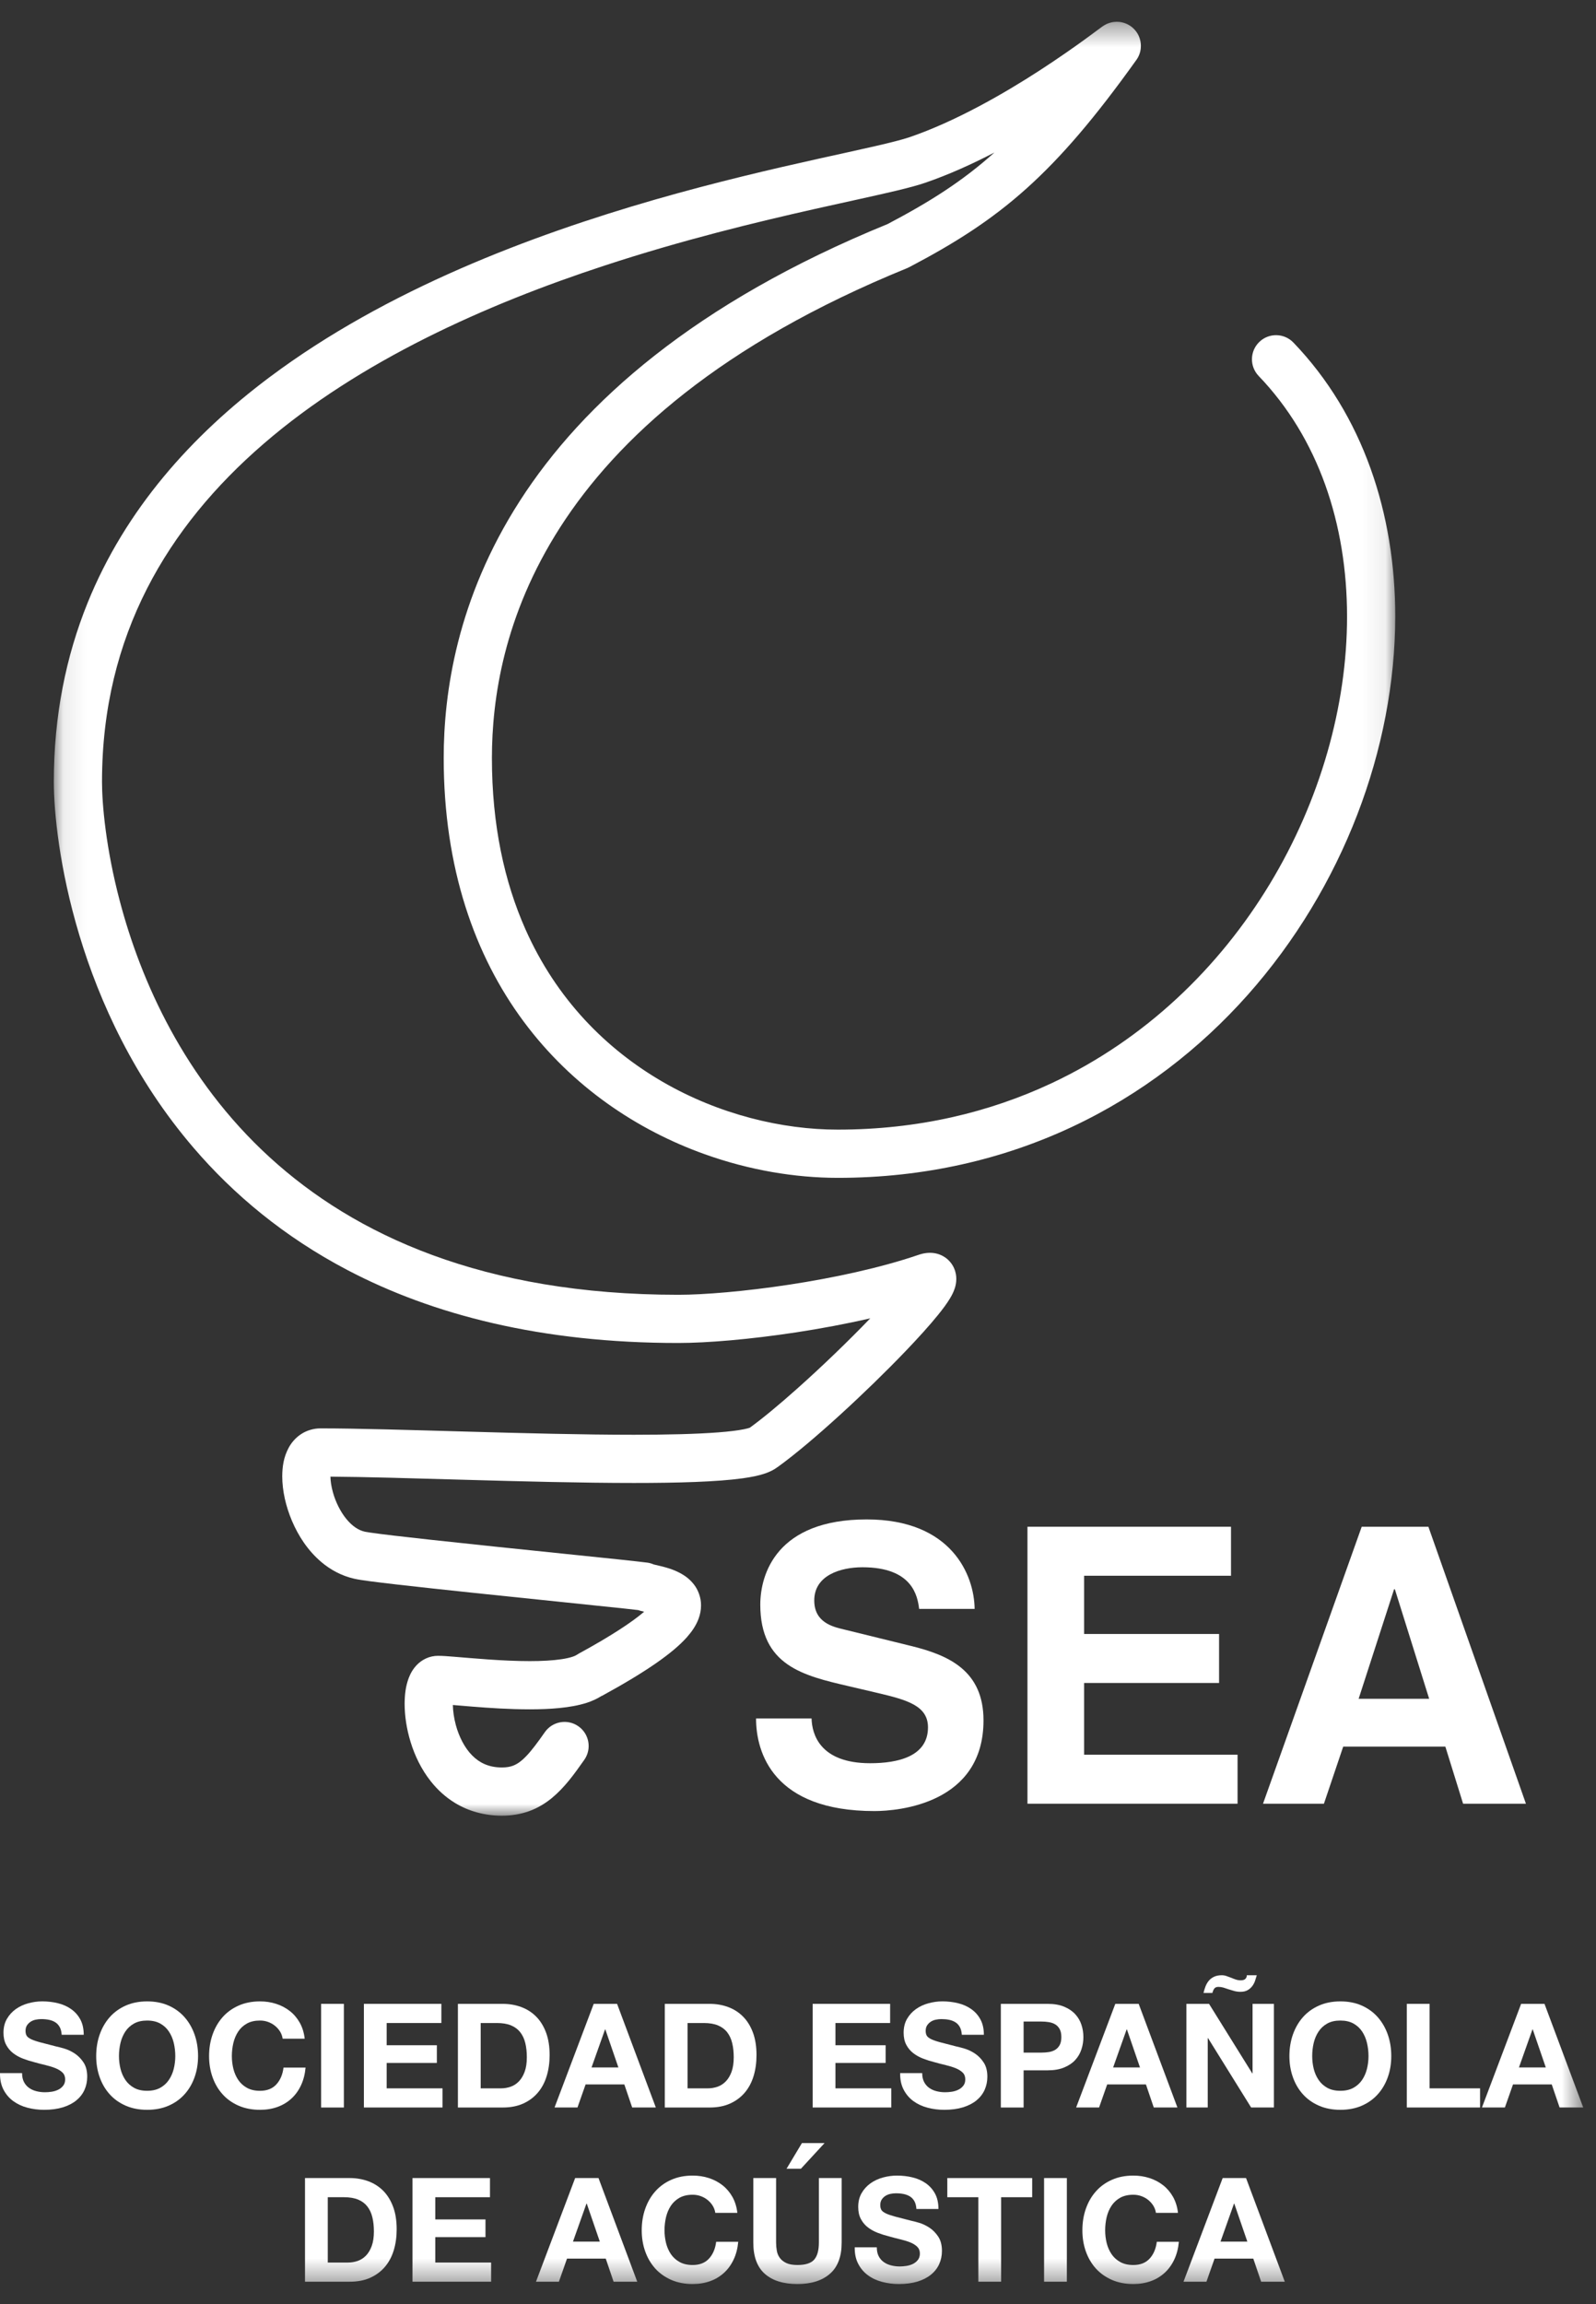 <?xml version="1.0" encoding="UTF-8"?>
<svg width="70px" height="101px" viewBox="0 0 70 101" version="1.1" xmlns="http://www.w3.org/2000/svg" xmlns:xlink="http://www.w3.org/1999/xlink">
    <rect x="0" y="0" width="70" height="101" fill="#333333" stroke="none"/>
    <title>A6BBC2B7-21C5-465A-BF9A-FEB82B2B222E</title>
    <defs>
        <polygon id="path-1" points="0.088 0.38 58.922 0.38 58.922 79.016 0.088 79.016"></polygon>
        <polygon id="path-3" points="0 99.62 69.44 99.62 69.44 0.455 0 0.455"></polygon>
    </defs>
    <g id="✅-Home" stroke="none" stroke-width="1" fill="none" fill-rule="evenodd">
        <g id="D--Home" transform="translate(-1116, -5485)">
            <g id="P---Footer-negro" transform="translate(0, 4949.5)">
                <g id="Group-40-Copy" transform="translate(1116, 536)">
                    <g id="Group-3" transform="translate(2.273, 0.075)">
                        <mask id="mask-2" fill="white">
                            <use xlink:href="#path-1"></use>
                        </mask>
                        <g id="Clip-2"></g>
                        <path d="M57.838,19.957 C57.105,17.915 55.985,16.033 54.456,14.442 C54.052,14.021 53.383,14.008 52.962,14.412 C52.541,14.816 52.528,15.485 52.932,15.906 C54.241,17.269 55.206,18.884 55.849,20.671 C56.491,22.459 56.808,24.418 56.808,26.45 C56.81,30.355 55.633,34.521 53.418,38.177 C51.203,41.835 47.963,44.979 43.853,46.906 C41.111,48.191 37.979,48.942 34.472,48.942 C32.044,48.944 29.275,48.284 26.801,46.853 C24.323,45.419 22.136,43.236 20.766,40.145 C19.854,38.083 19.302,35.607 19.302,32.649 C19.304,30.093 19.809,26.409 22.305,22.525 C24.803,18.645 29.316,14.519 37.514,11.179 L37.605,11.136 C39.568,10.109 41.18,9.094 42.736,7.699 C44.293,6.305 45.778,4.554 47.563,2.059 C47.57,2.05 47.574,2.045 47.581,2.034 C47.608,1.993 47.644,1.945 47.696,1.815 C47.723,1.739 47.764,1.633 47.766,1.437 C47.766,1.316 47.745,1.15 47.66,0.974 C47.577,0.798 47.423,0.632 47.268,0.539 C47.164,0.475 47.065,0.438 46.981,0.415 C46.867,0.385 46.779,0.379 46.709,0.379 C46.515,0.384 46.439,0.416 46.378,0.433 C46.319,0.452 46.287,0.467 46.26,0.479 C46.209,0.504 46.187,0.517 46.167,0.529 L46.1,0.571 L46.029,0.621 C45.984,0.653 45.932,0.693 45.864,0.743 C45.73,0.842 45.54,0.983 45.301,1.157 C44.822,1.504 44.145,1.981 43.342,2.502 C41.737,3.544 39.615,4.757 37.624,5.437 C37.344,5.534 36.811,5.671 36.121,5.829 C35.429,5.988 34.571,6.174 33.587,6.392 C31.617,6.83 29.144,7.402 26.441,8.179 C21.034,9.739 14.7,12.109 9.557,15.954 C6.131,18.517 3.226,21.757 1.568,25.854 C0.621,28.193 0.088,30.804 0.088,33.689 C0.088,34.361 0.149,35.307 0.319,36.458 C0.488,37.608 0.768,38.959 1.208,40.421 C2.089,43.343 3.617,46.712 6.223,49.746 C7.958,51.769 10.176,53.637 12.976,55.104 C16.711,57.06 21.472,58.297 27.482,58.295 C28.752,58.294 30.621,58.137 32.649,57.829 C33.715,57.666 34.819,57.461 35.896,57.214 C34.951,58.197 33.773,59.333 32.684,60.302 C31.899,61.002 31.158,61.616 30.611,62.01 C30.57,62.025 30.48,62.051 30.355,62.076 C30.099,62.128 29.71,62.177 29.236,62.213 C28.285,62.287 26.99,62.318 25.531,62.318 C23.279,62.318 20.631,62.248 18.156,62.178 C15.678,62.109 13.379,62.038 11.787,62.038 L11.778,62.038 C11.492,62.038 11.182,62.125 10.936,62.288 C10.688,62.449 10.511,62.665 10.394,62.876 C10.162,63.304 10.11,63.719 10.106,64.137 C10.108,64.773 10.257,65.439 10.533,66.094 C10.812,66.747 11.222,67.389 11.819,67.896 C12.213,68.23 12.699,68.5 13.259,68.627 L13.258,68.628 C13.262,68.629 13.264,68.629 13.268,68.629 C13.269,68.63 13.271,68.63 13.272,68.631 L13.272,68.63 C13.371,68.652 13.456,68.667 13.568,68.684 C13.683,68.702 13.818,68.721 13.976,68.742 C14.29,68.783 14.692,68.831 15.159,68.885 C16.093,68.992 17.289,69.121 18.544,69.253 C21.053,69.517 23.799,69.794 25.119,69.936 C25.384,69.964 25.593,69.988 25.72,70.004 C25.751,70.014 25.787,70.026 25.814,70.034 C25.875,70.051 25.925,70.062 25.977,70.074 C25.965,70.085 25.955,70.094 25.943,70.105 C25.456,70.519 24.552,71.127 23.106,71.914 L23.006,71.975 C23.001,71.98 22.936,72.018 22.821,72.054 C22.707,72.091 22.546,72.128 22.357,72.156 C21.977,72.214 21.482,72.241 20.958,72.24 C19.78,72.241 18.462,72.114 17.637,72.048 C17.357,72.025 17.143,72.009 16.942,72.008 C16.759,72.006 16.57,72.049 16.411,72.123 C16.251,72.196 16.122,72.295 16.022,72.395 C15.823,72.598 15.725,72.798 15.652,72.984 C15.514,73.357 15.477,73.717 15.474,74.114 C15.475,74.634 15.557,75.207 15.738,75.794 C15.919,76.379 16.2,76.98 16.629,77.519 C16.915,77.877 17.269,78.208 17.698,78.466 C18.269,78.812 18.973,79.018 19.743,79.016 C20.16,79.016 20.564,78.951 20.936,78.816 C21.308,78.682 21.639,78.48 21.924,78.248 C22.496,77.776 22.905,77.204 23.354,76.567 C23.689,76.089 23.573,75.43 23.094,75.096 C22.616,74.761 21.958,74.878 21.623,75.355 C21.304,75.813 21.035,76.171 20.804,76.409 C20.571,76.649 20.398,76.762 20.216,76.829 C20.092,76.873 19.95,76.902 19.743,76.902 C19.434,76.902 19.194,76.846 18.987,76.757 C18.78,76.668 18.602,76.542 18.438,76.377 C18.111,76.052 17.857,75.553 17.72,75.044 C17.634,74.728 17.594,74.414 17.589,74.164 C17.833,74.184 18.115,74.209 18.435,74.234 C19.179,74.294 20.078,74.354 20.958,74.354 C21.401,74.354 21.84,74.339 22.26,74.297 C22.681,74.255 23.081,74.189 23.465,74.067 C23.685,73.995 23.903,73.898 24.116,73.765 L24.118,73.769 C25.114,73.226 25.888,72.756 26.492,72.338 C27.095,71.918 27.531,71.556 27.858,71.188 C28.075,70.941 28.251,70.689 28.367,70.381 C28.432,70.204 28.475,70.007 28.474,69.799 C28.479,69.46 28.346,69.116 28.168,68.888 C27.989,68.654 27.79,68.513 27.611,68.41 C27.251,68.209 26.932,68.133 26.687,68.071 C26.554,68.039 26.443,68.014 26.399,68.003 C26.314,67.966 26.225,67.939 26.133,67.925 C26.028,67.911 25.878,67.893 25.659,67.869 C25.443,67.845 25.166,67.815 24.841,67.78 C24.191,67.713 23.347,67.625 22.413,67.529 C20.544,67.337 18.314,67.107 16.564,66.915 C15.399,66.788 14.439,66.676 13.973,66.607 C13.852,66.59 13.76,66.574 13.744,66.57 L13.731,66.567 C13.59,66.536 13.456,66.477 13.319,66.385 C13.183,66.293 13.046,66.166 12.918,66.009 C12.661,65.698 12.448,65.266 12.333,64.856 C12.257,64.593 12.222,64.339 12.22,64.154 C13.737,64.164 15.839,64.227 18.096,64.291 C20.575,64.361 23.237,64.431 25.531,64.431 C26.508,64.431 27.418,64.419 28.223,64.387 C29.03,64.355 29.729,64.306 30.305,64.226 C30.692,64.171 31.018,64.109 31.336,63.996 C31.495,63.935 31.659,63.864 31.843,63.725 L31.845,63.726 C32.614,63.17 33.573,62.356 34.566,61.451 C35.558,60.548 36.576,59.558 37.429,58.669 C37.999,58.075 38.493,57.529 38.868,57.066 C39.084,56.799 39.258,56.566 39.401,56.328 C39.477,56.198 39.547,56.071 39.608,55.882 C39.638,55.782 39.669,55.662 39.67,55.487 C39.67,55.363 39.652,55.202 39.575,55.025 C39.502,54.848 39.358,54.666 39.19,54.551 C39.08,54.474 38.965,54.423 38.863,54.392 C38.725,54.351 38.609,54.342 38.513,54.342 C38.272,54.345 38.13,54.393 37.991,54.439 L37.999,54.436 C36.344,55.002 34.268,55.446 32.331,55.74 C30.396,56.035 28.583,56.183 27.482,56.182 C23.189,56.182 19.642,55.524 16.702,54.444 C13.761,53.364 11.424,51.863 9.549,50.149 C5.804,46.724 3.899,42.406 2.982,38.925 C2.369,36.61 2.2,34.663 2.201,33.689 C2.203,30.458 2.928,27.679 4.169,25.239 C5.411,22.801 7.179,20.7 9.286,18.881 C13.496,15.242 19.067,12.762 24.229,11.071 C27.669,9.941 30.924,9.157 33.474,8.583 C34.933,8.255 36.16,7.996 37.08,7.775 C37.573,7.656 37.975,7.55 38.309,7.436 C39.347,7.08 40.369,6.614 41.34,6.112 C41.335,6.116 41.331,6.121 41.326,6.125 C39.939,7.366 38.525,8.264 36.658,9.246 C28.189,12.702 23.281,17.096 20.527,21.382 C17.764,25.676 17.186,29.816 17.188,32.649 C17.185,37.479 18.556,41.325 20.691,44.199 C22.825,47.074 25.694,48.969 28.638,50.021 C30.602,50.723 32.602,51.055 34.472,51.056 C38.282,51.057 41.733,50.235 44.75,48.82 C47.767,47.405 50.349,45.4 52.446,43.043 C56.639,38.326 58.917,32.218 58.922,26.45 C58.922,24.199 58.572,21.999 57.838,19.957" id="Fill-1" fill="#FFFFFF" mask="url(#mask-2)"></path>
                    </g>
                    <path d="M39.957,71.65 L36.998,70.923 C36.491,70.805 35.713,70.602 35.713,69.655 C35.713,68.556 36.863,68.201 37.827,68.201 C40.042,68.201 40.245,69.486 40.313,70.027 L42.747,70.027 C42.73,68.539 41.733,66.104 38.013,66.104 C34.073,66.104 33.346,68.489 33.346,69.841 C33.346,72.513 35.24,72.952 37.201,73.409 L38.503,73.714 C39.788,74.018 40.701,74.271 40.701,75.219 C40.701,76.504 39.365,76.791 38.165,76.791 C35.95,76.791 35.612,75.505 35.595,74.829 L33.16,74.829 C33.16,76.334 33.921,78.888 38.351,78.888 C39.416,78.888 43.136,78.566 43.136,74.914 C43.136,72.733 41.614,72.056 39.957,71.65" id="Fill-4" fill="#FFFFFF"></path>
                    <polygon id="Fill-6" fill="#FFFFFF" points="53.992 66.425 45.064 66.425 45.064 78.566 54.279 78.566 54.279 76.418 47.549 76.418 47.549 73.273 53.468 73.273 53.468 71.126 47.549 71.126 47.549 68.573 53.992 68.573"></polygon>
                    <path d="M66.927,78.566 L62.649,66.425 L59.724,66.425 L55.395,78.566 L58.067,78.566 L58.912,76.064 L63.393,76.064 L64.171,78.566 L66.927,78.566 Z M62.683,73.967 L59.589,73.967 L61.144,69.165 L61.178,69.165 L62.683,73.967 Z" id="Fill-8" fill="#FFFFFF"></path>
                    <path d="M1.05,90.763 C1.105,90.868 1.178,90.954 1.27,91.02 C1.361,91.086 1.468,91.135 1.591,91.167 C1.714,91.198 1.842,91.214 1.973,91.214 C2.062,91.214 2.158,91.207 2.259,91.192 C2.361,91.177 2.457,91.149 2.546,91.106 C2.635,91.064 2.709,91.005 2.768,90.931 C2.828,90.857 2.858,90.763 2.858,90.648 C2.858,90.525 2.818,90.425 2.74,90.349 C2.661,90.273 2.558,90.209 2.431,90.158 C2.304,90.107 2.159,90.063 1.998,90.024 C1.837,89.986 1.674,89.944 1.508,89.897 C1.339,89.855 1.173,89.803 1.012,89.741 C0.851,89.68 0.707,89.6 0.579,89.503 C0.452,89.405 0.349,89.283 0.271,89.137 C0.192,88.99 0.153,88.813 0.153,88.605 C0.153,88.372 0.203,88.169 0.303,87.998 C0.402,87.826 0.533,87.683 0.694,87.568 C0.855,87.454 1.038,87.368 1.241,87.314 C1.445,87.258 1.648,87.23 1.852,87.23 C2.09,87.23 2.318,87.257 2.536,87.31 C2.755,87.363 2.949,87.449 3.118,87.568 C3.288,87.687 3.423,87.838 3.523,88.023 C3.622,88.208 3.672,88.431 3.672,88.694 L2.705,88.694 C2.696,88.558 2.668,88.446 2.619,88.357 C2.57,88.268 2.505,88.198 2.425,88.147 C2.344,88.096 2.252,88.06 2.148,88.039 C2.044,88.018 1.931,88.007 1.808,88.007 C1.727,88.007 1.646,88.016 1.566,88.033 C1.485,88.049 1.412,88.079 1.346,88.121 C1.28,88.164 1.226,88.217 1.184,88.281 C1.142,88.344 1.12,88.425 1.12,88.523 C1.12,88.612 1.137,88.684 1.171,88.739 C1.205,88.794 1.272,88.845 1.372,88.892 C1.471,88.938 1.609,88.985 1.785,89.031 C1.961,89.079 2.192,89.138 2.476,89.21 C2.561,89.227 2.678,89.257 2.829,89.302 C2.979,89.347 3.129,89.418 3.278,89.515 C3.426,89.613 3.554,89.743 3.663,89.907 C3.771,90.07 3.825,90.279 3.825,90.534 C3.825,90.741 3.784,90.934 3.704,91.113 C3.623,91.291 3.503,91.444 3.344,91.574 C3.185,91.703 2.988,91.804 2.753,91.876 C2.517,91.948 2.244,91.984 1.935,91.984 C1.684,91.984 1.442,91.954 1.206,91.892 C0.971,91.831 0.763,91.734 0.583,91.603 C0.402,91.471 0.259,91.303 0.153,91.1 C0.047,90.896 -0.004,90.654 0,90.374 L0.968,90.374 C0.968,90.527 0.995,90.657 1.05,90.763" id="Fill-10" fill="#FFFFFF"></path>
                    <path d="M5.285,90.186 C5.33,90.367 5.401,90.529 5.498,90.673 C5.596,90.818 5.723,90.934 5.88,91.02 C6.037,91.107 6.228,91.15 6.453,91.15 C6.678,91.15 6.868,91.107 7.026,91.02 C7.183,90.934 7.31,90.818 7.407,90.673 C7.505,90.529 7.576,90.367 7.621,90.186 C7.665,90.006 7.688,89.82 7.688,89.63 C7.688,89.43 7.665,89.237 7.621,89.05 C7.576,88.864 7.505,88.698 7.407,88.551 C7.31,88.405 7.183,88.288 7.026,88.201 C6.868,88.114 6.678,88.071 6.453,88.071 C6.228,88.071 6.037,88.114 5.88,88.201 C5.723,88.288 5.596,88.405 5.498,88.551 C5.401,88.698 5.33,88.864 5.285,89.05 C5.241,89.237 5.218,89.43 5.218,89.63 C5.218,89.82 5.241,90.006 5.285,90.186 M4.372,88.685 C4.474,88.395 4.62,88.141 4.811,87.924 C5.002,87.708 5.237,87.538 5.514,87.415 C5.792,87.292 6.105,87.231 6.453,87.231 C6.805,87.231 7.119,87.292 7.395,87.415 C7.671,87.538 7.904,87.708 8.095,87.924 C8.286,88.141 8.432,88.395 8.534,88.685 C8.636,88.975 8.687,89.29 8.687,89.63 C8.687,89.961 8.636,90.27 8.534,90.555 C8.432,90.842 8.286,91.091 8.095,91.303 C7.904,91.516 7.671,91.682 7.395,91.803 C7.119,91.924 6.805,91.984 6.453,91.984 C6.105,91.984 5.792,91.924 5.514,91.803 C5.237,91.682 5.002,91.516 4.811,91.303 C4.62,91.091 4.474,90.842 4.372,90.555 C4.27,90.27 4.219,89.961 4.219,89.63 C4.219,89.29 4.27,88.975 4.372,88.685" id="Fill-12" fill="#FFFFFF"></path>
                    <path d="M12.282,88.551 C12.223,88.456 12.148,88.372 12.059,88.3 C11.97,88.228 11.869,88.172 11.757,88.131 C11.645,88.091 11.527,88.071 11.404,88.071 C11.179,88.071 10.988,88.114 10.831,88.201 C10.674,88.288 10.547,88.405 10.449,88.551 C10.352,88.698 10.281,88.864 10.236,89.051 C10.192,89.237 10.169,89.431 10.169,89.63 C10.169,89.821 10.192,90.006 10.236,90.187 C10.281,90.367 10.352,90.529 10.449,90.673 C10.547,90.817 10.674,90.933 10.831,91.02 C10.988,91.107 11.179,91.151 11.404,91.151 C11.709,91.151 11.948,91.058 12.12,90.871 C12.292,90.684 12.397,90.438 12.435,90.132 L13.402,90.132 C13.377,90.417 13.311,90.673 13.205,90.903 C13.099,91.132 12.959,91.327 12.785,91.488 C12.611,91.649 12.407,91.772 12.174,91.857 C11.941,91.942 11.684,91.984 11.404,91.984 C11.056,91.984 10.743,91.924 10.465,91.803 C10.188,91.682 9.953,91.515 9.762,91.303 C9.571,91.092 9.425,90.842 9.323,90.556 C9.221,90.269 9.17,89.961 9.17,89.63 C9.17,89.291 9.221,88.976 9.323,88.685 C9.425,88.394 9.571,88.141 9.762,87.924 C9.953,87.708 10.188,87.538 10.465,87.415 C10.743,87.292 11.056,87.231 11.404,87.231 C11.654,87.231 11.891,87.267 12.113,87.339 C12.336,87.411 12.536,87.516 12.712,87.654 C12.888,87.792 13.033,87.963 13.148,88.166 C13.262,88.37 13.334,88.603 13.364,88.866 L12.397,88.866 C12.38,88.752 12.342,88.647 12.282,88.551" id="Fill-14" fill="#FFFFFF"></path>
                    <mask id="mask-4" fill="white">
                        <use xlink:href="#path-3"></use>
                    </mask>
                    <g id="Clip-17"></g>
                    <polygon id="Fill-16" fill="#FFFFFF" mask="url(#mask-4)" points="14.083 91.883 15.082 91.883 15.082 87.339 14.083 87.339"></polygon>
                    <polygon id="Fill-18" fill="#FFFFFF" mask="url(#mask-4)" points="19.358 87.339 19.358 88.179 16.959 88.179 16.959 89.153 19.161 89.153 19.161 89.929 16.959 89.929 16.959 91.043 19.409 91.043 19.409 91.882 15.96 91.882 15.96 87.339"></polygon>
                    <path d="M21.974,91.043 C22.118,91.043 22.258,91.019 22.394,90.973 C22.53,90.926 22.651,90.848 22.756,90.74 C22.862,90.632 22.947,90.491 23.011,90.317 C23.075,90.143 23.107,89.931 23.107,89.681 C23.107,89.452 23.084,89.245 23.04,89.06 C22.995,88.875 22.922,88.718 22.82,88.586 C22.718,88.455 22.584,88.354 22.416,88.284 C22.248,88.214 22.041,88.179 21.796,88.179 L21.083,88.179 L21.083,91.043 L21.974,91.043 Z M22.044,87.339 C22.337,87.339 22.609,87.385 22.861,87.479 C23.114,87.572 23.332,87.712 23.517,87.899 C23.701,88.085 23.846,88.319 23.95,88.599 C24.054,88.879 24.106,89.208 24.106,89.585 C24.106,89.916 24.063,90.221 23.978,90.502 C23.893,90.782 23.765,91.024 23.593,91.227 C23.422,91.431 23.207,91.591 22.951,91.708 C22.694,91.825 22.392,91.883 22.044,91.883 L20.084,91.883 L20.084,87.339 L22.044,87.339 Z" id="Fill-19" fill="#FFFFFF" mask="url(#mask-4)"></path>
                    <path d="M27.122,90.126 L26.549,88.459 L26.537,88.459 L25.945,90.126 L27.122,90.126 Z M27.065,87.339 L28.764,91.882 L27.727,91.882 L27.383,90.871 L25.684,90.871 L25.328,91.882 L24.322,91.882 L26.04,87.339 L27.065,87.339 Z" id="Fill-20" fill="#FFFFFF" mask="url(#mask-4)"></path>
                    <path d="M31.048,91.043 C31.192,91.043 31.332,91.019 31.468,90.973 C31.604,90.926 31.725,90.848 31.831,90.74 C31.937,90.632 32.022,90.491 32.086,90.317 C32.149,90.143 32.181,89.931 32.181,89.681 C32.181,89.452 32.159,89.245 32.114,89.06 C32.07,88.875 31.996,88.718 31.895,88.586 C31.793,88.455 31.658,88.354 31.491,88.284 C31.323,88.214 31.116,88.179 30.87,88.179 L30.157,88.179 L30.157,91.043 L31.048,91.043 Z M31.118,87.339 C31.411,87.339 31.683,87.385 31.936,87.479 C32.188,87.572 32.407,87.712 32.591,87.899 C32.776,88.085 32.92,88.319 33.024,88.599 C33.128,88.879 33.18,89.208 33.18,89.585 C33.18,89.916 33.138,90.221 33.053,90.502 C32.968,90.782 32.84,91.024 32.668,91.227 C32.496,91.431 32.281,91.591 32.025,91.708 C31.768,91.825 31.466,91.883 31.118,91.883 L29.158,91.883 L29.158,87.339 L31.118,87.339 Z" id="Fill-21" fill="#FFFFFF" mask="url(#mask-4)"></path>
                    <polygon id="Fill-22" fill="#FFFFFF" mask="url(#mask-4)" points="39.041 87.339 39.041 88.179 36.642 88.179 36.642 89.153 38.844 89.153 38.844 89.929 36.642 89.929 36.642 91.043 39.092 91.043 39.092 91.882 35.643 91.882 35.643 87.339"></polygon>
                    <path d="M40.53,90.763 C40.585,90.868 40.658,90.954 40.75,91.02 C40.841,91.086 40.948,91.135 41.071,91.167 C41.194,91.198 41.321,91.214 41.453,91.214 C41.542,91.214 41.637,91.207 41.739,91.192 C41.841,91.177 41.936,91.149 42.026,91.106 C42.115,91.064 42.189,91.005 42.248,90.931 C42.308,90.857 42.337,90.763 42.337,90.648 C42.337,90.525 42.298,90.425 42.22,90.349 C42.141,90.273 42.038,90.209 41.911,90.158 C41.784,90.107 41.639,90.063 41.478,90.024 C41.317,89.986 41.154,89.944 40.988,89.897 C40.819,89.855 40.653,89.803 40.492,89.741 C40.331,89.68 40.186,89.6 40.059,89.503 C39.932,89.405 39.829,89.283 39.751,89.137 C39.672,88.99 39.633,88.813 39.633,88.605 C39.633,88.372 39.683,88.169 39.782,87.998 C39.882,87.826 40.012,87.683 40.174,87.568 C40.335,87.454 40.517,87.368 40.721,87.314 C40.925,87.258 41.128,87.23 41.332,87.23 C41.57,87.23 41.797,87.257 42.016,87.31 C42.235,87.363 42.429,87.449 42.598,87.568 C42.768,87.687 42.903,87.838 43.002,88.023 C43.102,88.208 43.152,88.431 43.152,88.694 L42.185,88.694 C42.176,88.558 42.147,88.446 42.099,88.357 C42.05,88.268 41.985,88.198 41.905,88.147 C41.824,88.096 41.732,88.06 41.628,88.039 C41.524,88.018 41.41,88.007 41.287,88.007 C41.207,88.007 41.126,88.016 41.045,88.033 C40.965,88.049 40.891,88.079 40.826,88.121 C40.76,88.164 40.706,88.217 40.664,88.281 C40.621,88.344 40.6,88.425 40.6,88.523 C40.6,88.612 40.617,88.684 40.651,88.739 C40.685,88.794 40.752,88.845 40.851,88.892 C40.951,88.938 41.089,88.985 41.265,89.031 C41.441,89.079 41.671,89.138 41.956,89.21 C42.041,89.227 42.158,89.257 42.309,89.302 C42.459,89.347 42.609,89.418 42.757,89.515 C42.906,89.613 43.034,89.743 43.142,89.907 C43.251,90.07 43.305,90.279 43.305,90.534 C43.305,90.741 43.264,90.934 43.184,91.113 C43.103,91.291 42.983,91.444 42.824,91.574 C42.665,91.703 42.468,91.804 42.232,91.876 C41.997,91.948 41.724,91.984 41.415,91.984 C41.164,91.984 40.921,91.954 40.686,91.892 C40.45,91.831 40.243,91.734 40.062,91.603 C39.882,91.471 39.739,91.303 39.633,91.1 C39.526,90.896 39.476,90.654 39.48,90.374 L40.447,90.374 C40.447,90.527 40.475,90.657 40.53,90.763" id="Fill-23" fill="#FFFFFF" mask="url(#mask-4)"></path>
                    <path d="M45.672,89.477 C45.786,89.477 45.897,89.468 46.003,89.452 C46.109,89.435 46.202,89.402 46.283,89.353 C46.363,89.304 46.428,89.235 46.477,89.146 C46.526,89.057 46.55,88.94 46.55,88.796 C46.55,88.652 46.526,88.535 46.477,88.446 C46.428,88.357 46.363,88.288 46.283,88.239 C46.202,88.191 46.109,88.158 46.003,88.141 C45.897,88.123 45.786,88.115 45.672,88.115 L44.895,88.115 L44.895,89.477 L45.672,89.477 Z M45.946,87.339 C46.23,87.339 46.471,87.38 46.671,87.463 C46.87,87.546 47.033,87.655 47.158,87.791 C47.283,87.927 47.374,88.082 47.431,88.255 C47.489,88.429 47.517,88.61 47.517,88.796 C47.517,88.978 47.489,89.158 47.431,89.334 C47.374,89.51 47.283,89.666 47.158,89.802 C47.033,89.938 46.87,90.047 46.671,90.129 C46.471,90.212 46.23,90.253 45.946,90.253 L44.895,90.253 L44.895,91.883 L43.896,91.883 L43.896,87.339 L45.946,87.339 Z" id="Fill-24" fill="#FFFFFF" mask="url(#mask-4)"></path>
                    <path d="M49.999,90.126 L49.426,88.459 L49.414,88.459 L48.822,90.126 L49.999,90.126 Z M49.942,87.339 L51.641,91.882 L50.604,91.882 L50.26,90.871 L48.561,90.871 L48.205,91.882 L47.199,91.882 L48.917,87.339 L49.942,87.339 Z" id="Fill-25" fill="#FFFFFF" mask="url(#mask-4)"></path>
                    <path d="M55.049,86.321 C55.021,86.406 54.981,86.484 54.928,86.556 C54.875,86.628 54.807,86.689 54.724,86.737 C54.641,86.786 54.536,86.811 54.409,86.811 C54.311,86.811 54.22,86.799 54.135,86.776 C54.05,86.752 53.968,86.728 53.887,86.702 C53.807,86.673 53.73,86.647 53.658,86.626 C53.586,86.605 53.514,86.595 53.442,86.595 C53.357,86.595 53.296,86.619 53.26,86.668 C53.224,86.716 53.195,86.781 53.175,86.861 L52.786,86.861 C52.807,86.768 52.835,86.676 52.869,86.585 C52.903,86.494 52.95,86.411 53.009,86.336 C53.069,86.262 53.145,86.202 53.238,86.156 C53.331,86.109 53.448,86.085 53.588,86.085 C53.66,86.085 53.729,86.097 53.795,86.121 C53.86,86.143 53.927,86.168 53.995,86.194 C54.063,86.223 54.132,86.25 54.202,86.273 C54.272,86.296 54.343,86.308 54.415,86.308 C54.513,86.308 54.583,86.286 54.625,86.241 C54.668,86.197 54.687,86.145 54.683,86.085 L55.122,86.085 C55.1,86.158 55.076,86.236 55.049,86.321 L55.049,86.321 Z M53.028,87.339 L54.925,90.387 L54.937,90.387 L54.937,87.339 L55.873,87.339 L55.873,91.882 L54.874,91.882 L52.984,88.841 L52.971,88.841 L52.971,91.882 L52.035,91.882 L52.035,87.339 L53.028,87.339 Z" id="Fill-26" fill="#FFFFFF" mask="url(#mask-4)"></path>
                    <path d="M57.619,90.186 C57.664,90.367 57.735,90.529 57.833,90.673 C57.93,90.818 58.058,90.934 58.214,91.02 C58.371,91.107 58.562,91.15 58.787,91.15 C59.012,91.15 59.203,91.107 59.36,91.02 C59.517,90.934 59.644,90.818 59.742,90.673 C59.839,90.529 59.91,90.367 59.955,90.186 C59.999,90.006 60.022,89.82 60.022,89.63 C60.022,89.43 59.999,89.237 59.955,89.05 C59.91,88.864 59.839,88.698 59.742,88.551 C59.644,88.405 59.517,88.288 59.36,88.201 C59.203,88.114 59.012,88.071 58.787,88.071 C58.562,88.071 58.371,88.114 58.214,88.201 C58.058,88.288 57.93,88.405 57.833,88.551 C57.735,88.698 57.664,88.864 57.619,89.05 C57.575,89.237 57.553,89.43 57.553,89.63 C57.553,89.82 57.575,90.006 57.619,90.186 M56.706,88.685 C56.808,88.395 56.954,88.141 57.145,87.924 C57.336,87.708 57.571,87.538 57.849,87.415 C58.126,87.292 58.439,87.231 58.787,87.231 C59.139,87.231 59.453,87.292 59.729,87.415 C60.005,87.538 60.238,87.708 60.429,87.924 C60.62,88.141 60.766,88.395 60.868,88.685 C60.97,88.975 61.021,89.29 61.021,89.63 C61.021,89.961 60.97,90.27 60.868,90.555 C60.766,90.842 60.62,91.091 60.429,91.303 C60.238,91.516 60.005,91.682 59.729,91.803 C59.453,91.924 59.139,91.984 58.787,91.984 C58.439,91.984 58.126,91.924 57.849,91.803 C57.571,91.682 57.336,91.516 57.145,91.303 C56.954,91.091 56.808,90.842 56.706,90.555 C56.604,90.27 56.553,89.961 56.553,89.63 C56.553,89.29 56.604,88.975 56.706,88.685" id="Fill-27" fill="#FFFFFF" mask="url(#mask-4)"></path>
                    <polygon id="Fill-28" fill="#FFFFFF" mask="url(#mask-4)" points="62.701 87.339 62.701 91.043 64.915 91.043 64.915 91.882 61.702 91.882 61.702 87.339"></polygon>
                    <path d="M67.798,90.126 L67.225,88.459 L67.213,88.459 L66.621,90.126 L67.798,90.126 Z M67.741,87.339 L69.44,91.882 L68.403,91.882 L68.059,90.871 L66.36,90.871 L66.004,91.882 L64.998,91.882 L66.716,87.339 L67.741,87.339 Z" id="Fill-29" fill="#FFFFFF" mask="url(#mask-4)"></path>
                    <path d="M15.267,98.679 C15.411,98.679 15.551,98.655 15.687,98.609 C15.822,98.562 15.943,98.484 16.049,98.377 C16.155,98.269 16.24,98.127 16.304,97.953 C16.367,97.779 16.399,97.568 16.399,97.317 C16.399,97.088 16.377,96.881 16.332,96.697 C16.288,96.512 16.215,96.354 16.113,96.223 C16.011,96.091 15.877,95.99 15.709,95.92 C15.541,95.85 15.334,95.815 15.088,95.815 L14.376,95.815 L14.376,98.679 L15.267,98.679 Z M15.337,94.975 C15.629,94.975 15.902,95.022 16.154,95.115 C16.407,95.209 16.625,95.349 16.81,95.535 C16.994,95.722 17.138,95.955 17.242,96.235 C17.347,96.515 17.398,96.844 17.398,97.222 C17.398,97.552 17.356,97.858 17.271,98.138 C17.186,98.418 17.058,98.66 16.886,98.863 C16.714,99.067 16.5,99.227 16.243,99.344 C15.987,99.461 15.684,99.519 15.337,99.519 L13.377,99.519 L13.377,94.975 L15.337,94.975 Z" id="Fill-30" fill="#FFFFFF" mask="url(#mask-4)"></path>
                    <polygon id="Fill-31" fill="#FFFFFF" mask="url(#mask-4)" points="21.49 94.975 21.49 95.815 19.091 95.815 19.091 96.789 21.293 96.789 21.293 97.565 19.091 97.565 19.091 98.679 21.541 98.679 21.541 99.519 18.092 99.519 18.092 94.975"></polygon>
                    <path d="M26.308,97.762 L25.735,96.095 L25.722,96.095 L25.13,97.762 L26.308,97.762 Z M26.25,94.975 L27.949,99.519 L26.912,99.519 L26.568,98.507 L24.869,98.507 L24.513,99.519 L23.508,99.519 L25.226,94.975 L26.25,94.975 Z" id="Fill-32" fill="#FFFFFF" mask="url(#mask-4)"></path>
                    <path d="M31.258,96.187 C31.199,96.092 31.125,96.008 31.035,95.936 C30.946,95.864 30.846,95.808 30.733,95.767 C30.621,95.727 30.503,95.707 30.38,95.707 C30.155,95.707 29.964,95.751 29.807,95.837 C29.651,95.925 29.523,96.041 29.425,96.187 C29.328,96.334 29.257,96.5 29.212,96.687 C29.168,96.874 29.145,97.067 29.145,97.266 C29.145,97.457 29.168,97.642 29.212,97.823 C29.257,98.003 29.328,98.166 29.425,98.31 C29.523,98.454 29.651,98.57 29.807,98.656 C29.964,98.743 30.155,98.787 30.38,98.787 C30.686,98.787 30.924,98.694 31.096,98.507 C31.268,98.32 31.373,98.074 31.411,97.769 L32.378,97.769 C32.353,98.053 32.287,98.31 32.181,98.539 C32.075,98.768 31.935,98.963 31.761,99.124 C31.587,99.285 31.383,99.409 31.15,99.493 C30.917,99.578 30.66,99.621 30.38,99.621 C30.032,99.621 29.719,99.56 29.441,99.439 C29.164,99.318 28.929,99.151 28.738,98.94 C28.547,98.728 28.401,98.478 28.299,98.192 C28.197,97.906 28.146,97.597 28.146,97.266 C28.146,96.927 28.197,96.612 28.299,96.321 C28.401,96.031 28.547,95.777 28.738,95.561 C28.929,95.345 29.164,95.174 29.441,95.052 C29.719,94.928 30.032,94.867 30.38,94.867 C30.631,94.867 30.867,94.903 31.09,94.975 C31.312,95.047 31.512,95.152 31.688,95.29 C31.864,95.428 32.009,95.599 32.124,95.802 C32.238,96.007 32.31,96.239 32.34,96.502 L31.373,96.502 C31.356,96.388 31.318,96.283 31.258,96.187" id="Fill-33" fill="#FFFFFF" mask="url(#mask-4)"></path>
                    <path d="M35.172,93.442 L34.497,94.568 L35.127,94.568 L36.165,93.442 L35.172,93.442 Z M36.4,99.172 C36.056,99.471 35.581,99.621 34.975,99.621 C34.36,99.621 33.883,99.472 33.546,99.175 C33.209,98.878 33.04,98.42 33.04,97.801 L33.04,94.975 L34.039,94.975 L34.039,97.801 C34.039,97.924 34.05,98.045 34.071,98.163 C34.092,98.282 34.137,98.387 34.205,98.478 C34.272,98.57 34.367,98.644 34.488,98.701 C34.609,98.758 34.771,98.787 34.975,98.787 C35.331,98.787 35.577,98.707 35.713,98.548 C35.849,98.389 35.916,98.14 35.916,97.801 L35.916,94.975 L36.915,94.975 L36.915,97.801 C36.915,98.416 36.744,98.873 36.4,99.172 L36.4,99.172 Z" id="Fill-34" fill="#FFFFFF" mask="url(#mask-4)"></path>
                    <path d="M38.538,98.399 C38.593,98.505 38.666,98.591 38.758,98.656 C38.849,98.722 38.956,98.771 39.079,98.803 C39.202,98.835 39.33,98.851 39.461,98.851 C39.55,98.851 39.646,98.843 39.747,98.828 C39.849,98.813 39.945,98.785 40.034,98.743 C40.123,98.7 40.197,98.642 40.256,98.567 C40.316,98.493 40.346,98.399 40.346,98.284 C40.346,98.162 40.306,98.062 40.228,97.985 C40.149,97.909 40.046,97.845 39.919,97.794 C39.792,97.743 39.647,97.699 39.486,97.661 C39.325,97.623 39.162,97.58 38.996,97.533 C38.827,97.491 38.661,97.439 38.5,97.377 C38.339,97.316 38.195,97.236 38.067,97.139 C37.94,97.042 37.837,96.919 37.759,96.773 C37.68,96.627 37.641,96.449 37.641,96.242 C37.641,96.008 37.691,95.806 37.791,95.634 C37.89,95.462 38.021,95.319 38.182,95.204 C38.343,95.09 38.526,95.005 38.729,94.95 C38.933,94.895 39.136,94.867 39.34,94.867 C39.578,94.867 39.806,94.893 40.024,94.947 C40.243,94.999 40.437,95.086 40.606,95.204 C40.776,95.323 40.911,95.474 41.011,95.659 C41.11,95.844 41.16,96.067 41.16,96.331 L40.193,96.331 C40.184,96.195 40.156,96.082 40.107,95.993 C40.058,95.904 39.993,95.834 39.913,95.783 C39.832,95.733 39.74,95.697 39.636,95.675 C39.532,95.654 39.419,95.643 39.296,95.643 C39.215,95.643 39.134,95.652 39.054,95.669 C38.973,95.686 38.9,95.716 38.834,95.757 C38.768,95.8 38.714,95.853 38.672,95.917 C38.63,95.981 38.608,96.061 38.608,96.159 C38.608,96.248 38.625,96.32 38.659,96.375 C38.693,96.43 38.76,96.481 38.86,96.528 C38.959,96.574 39.097,96.621 39.273,96.668 C39.449,96.715 39.68,96.774 39.964,96.846 C40.049,96.863 40.166,96.893 40.317,96.938 C40.467,96.983 40.617,97.054 40.766,97.152 C40.914,97.249 41.042,97.38 41.151,97.543 C41.259,97.707 41.313,97.915 41.313,98.17 C41.313,98.377 41.272,98.571 41.192,98.749 C41.111,98.927 40.991,99.081 40.832,99.21 C40.673,99.339 40.476,99.44 40.241,99.513 C40.005,99.584 39.732,99.621 39.423,99.621 C39.172,99.621 38.93,99.59 38.694,99.528 C38.459,99.467 38.251,99.371 38.071,99.239 C37.89,99.108 37.747,98.939 37.641,98.736 C37.535,98.532 37.484,98.291 37.488,98.011 L38.456,98.011 C38.456,98.163 38.483,98.293 38.538,98.399" id="Fill-35" fill="#FFFFFF" mask="url(#mask-4)"></path>
                    <polygon id="Fill-36" fill="#FFFFFF" mask="url(#mask-4)" points="41.548 95.815 41.548 94.975 45.271 94.975 45.271 95.815 43.909 95.815 43.909 99.519 42.91 99.519 42.91 95.815"></polygon>
                    <polygon id="Fill-37" fill="#FFFFFF" mask="url(#mask-4)" points="45.793 99.519 46.792 99.519 46.792 94.975 45.793 94.975"></polygon>
                    <path d="M50.584,96.187 C50.525,96.092 50.451,96.008 50.362,95.936 C50.273,95.864 50.172,95.808 50.059,95.767 C49.947,95.727 49.829,95.707 49.706,95.707 C49.481,95.707 49.29,95.751 49.133,95.837 C48.977,95.925 48.849,96.041 48.752,96.187 C48.654,96.334 48.583,96.5 48.538,96.687 C48.494,96.874 48.472,97.067 48.472,97.266 C48.472,97.457 48.494,97.642 48.538,97.823 C48.583,98.003 48.654,98.166 48.752,98.31 C48.849,98.454 48.977,98.57 49.133,98.656 C49.29,98.743 49.481,98.787 49.706,98.787 C50.012,98.787 50.25,98.694 50.422,98.507 C50.594,98.32 50.699,98.074 50.737,97.769 L51.704,97.769 C51.679,98.053 51.613,98.31 51.507,98.539 C51.401,98.768 51.261,98.963 51.087,99.124 C50.913,99.285 50.709,99.409 50.476,99.493 C50.243,99.578 49.986,99.621 49.706,99.621 C49.358,99.621 49.045,99.56 48.768,99.439 C48.49,99.318 48.255,99.151 48.064,98.94 C47.873,98.728 47.727,98.478 47.625,98.192 C47.523,97.906 47.473,97.597 47.473,97.266 C47.473,96.927 47.523,96.612 47.625,96.321 C47.727,96.031 47.873,95.777 48.064,95.561 C48.255,95.345 48.49,95.174 48.768,95.052 C49.045,94.928 49.358,94.867 49.706,94.867 C49.957,94.867 50.193,94.903 50.416,94.975 C50.639,95.047 50.838,95.152 51.014,95.29 C51.19,95.428 51.335,95.599 51.45,95.802 C51.564,96.007 51.636,96.239 51.666,96.502 L50.699,96.502 C50.682,96.388 50.644,96.283 50.584,96.187" id="Fill-38" fill="#FFFFFF" mask="url(#mask-4)"></path>
                    <path d="M54.708,97.762 L54.135,96.095 L54.123,96.095 L53.531,97.762 L54.708,97.762 Z M54.651,94.975 L56.35,99.519 L55.313,99.519 L54.969,98.507 L53.27,98.507 L52.914,99.519 L51.908,99.519 L53.626,94.975 L54.651,94.975 Z" id="Fill-39" fill="#FFFFFF" mask="url(#mask-4)"></path>
                </g>
            </g>
        </g>
    </g>
</svg>